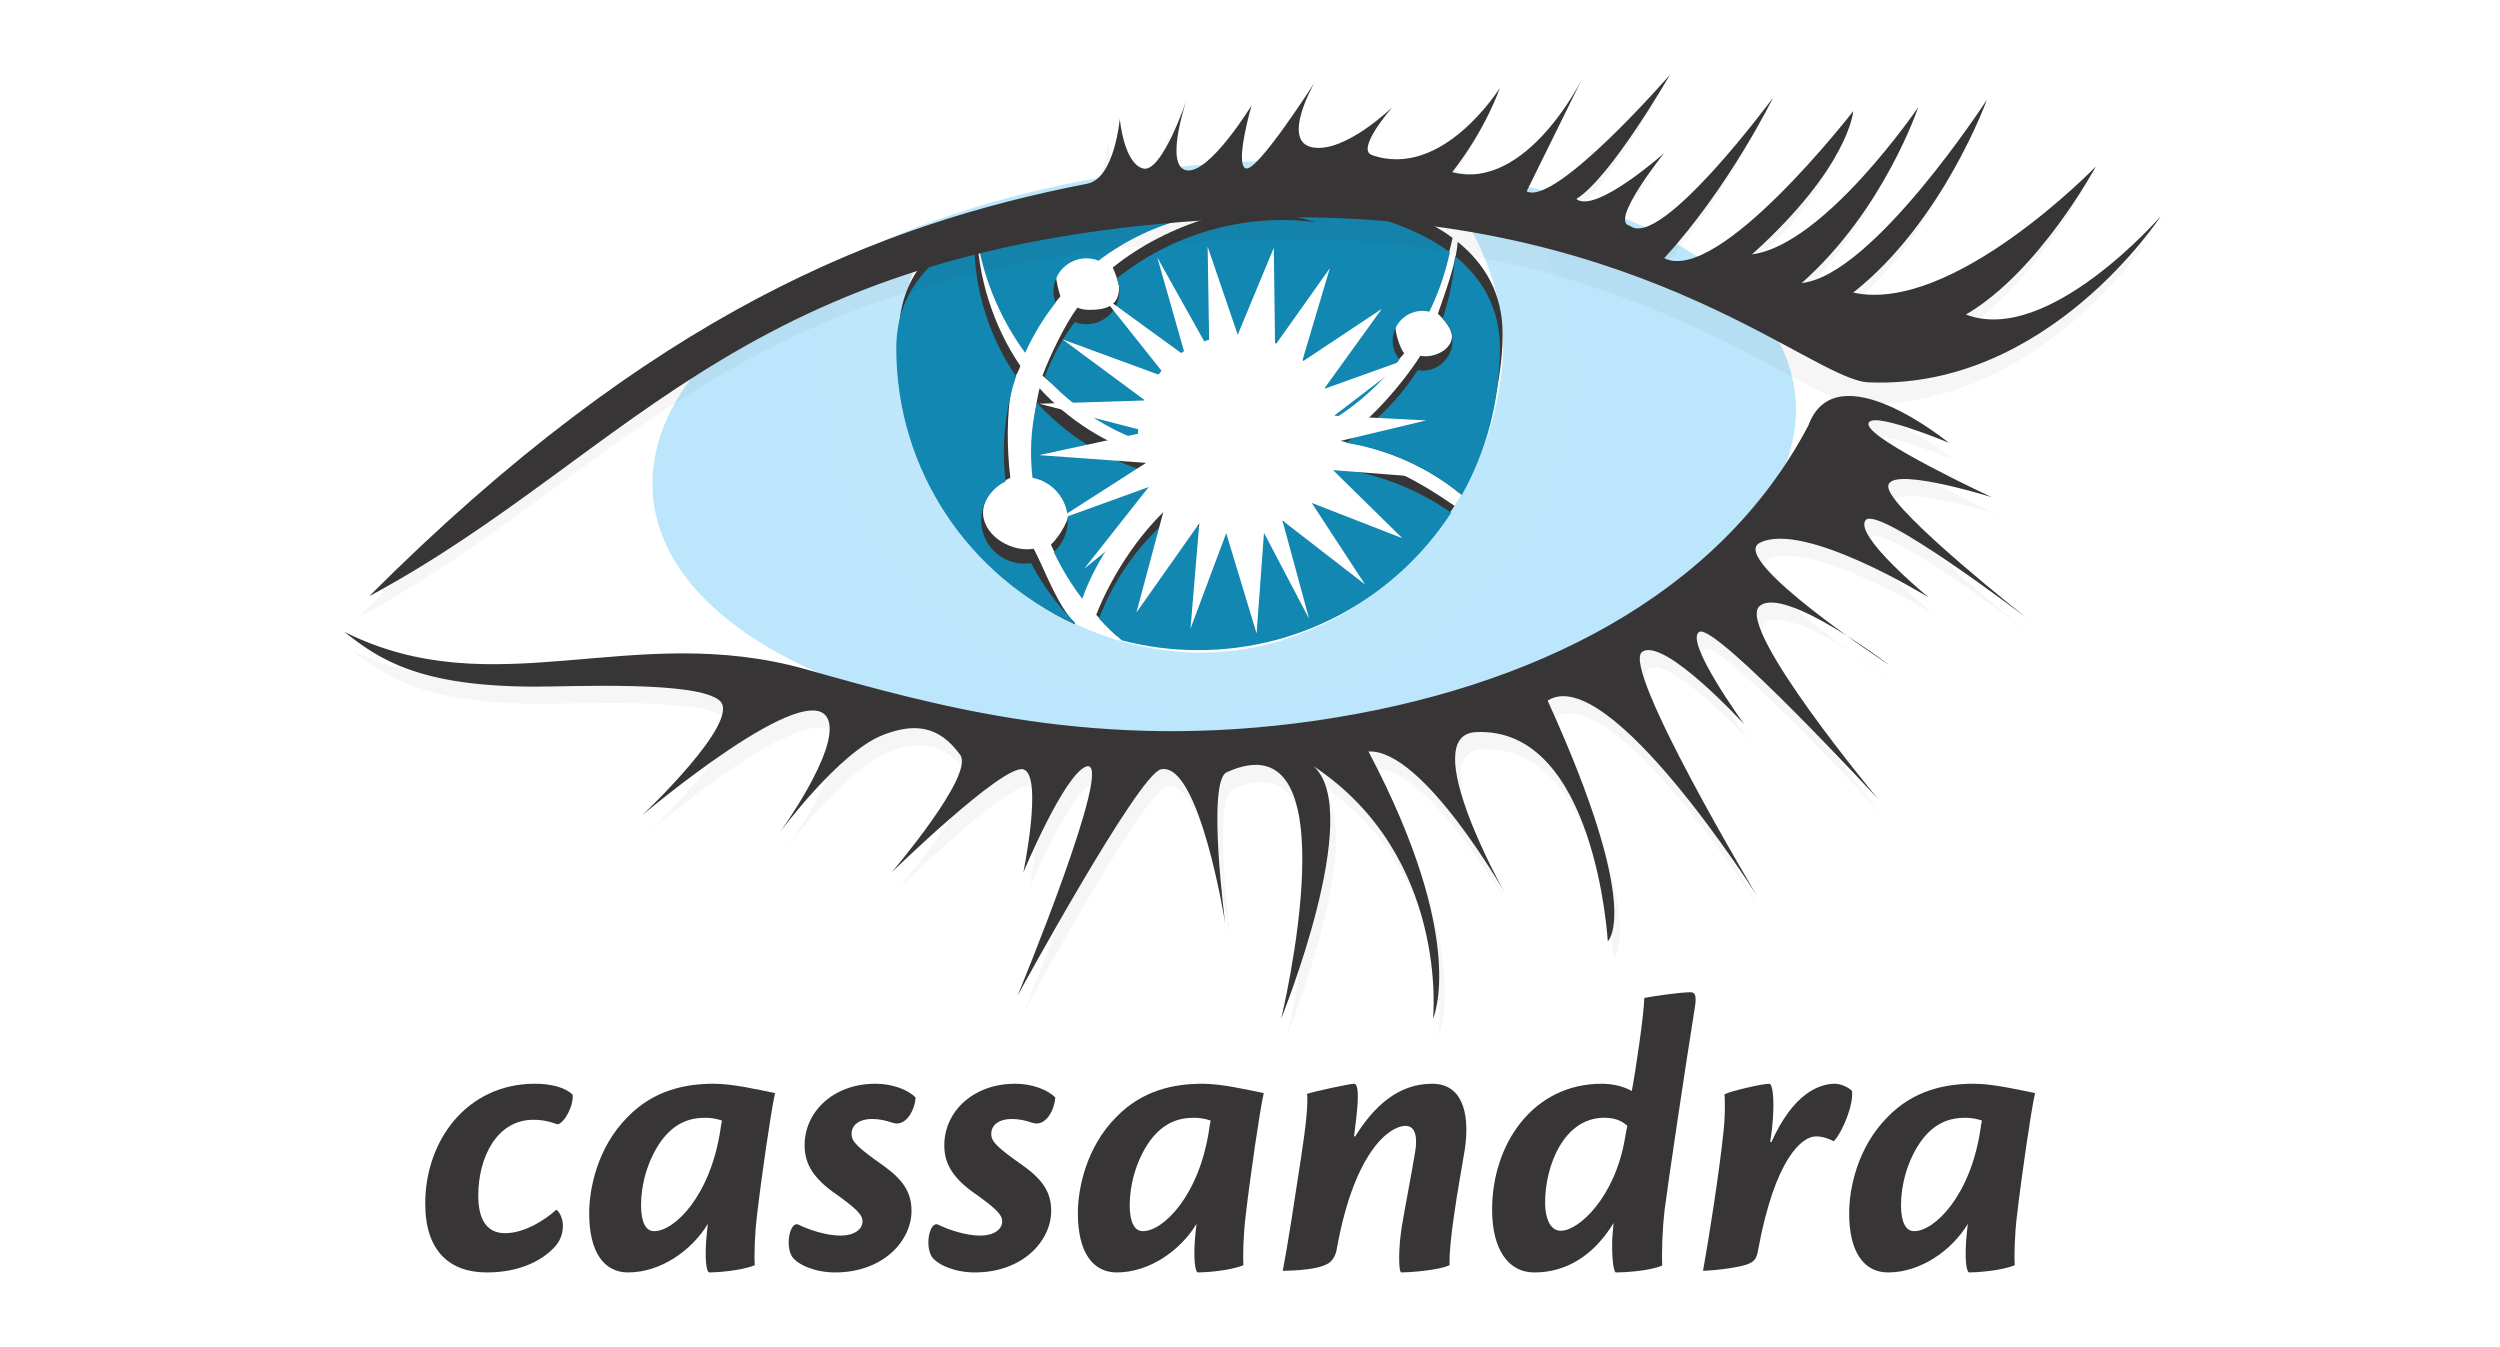 <svg width="167" height="90" viewBox="0 0 167 90" fill="none" xmlns="http://www.w3.org/2000/svg">
<rect width="167" height="90" fill="white"/>
<path d="M35.763 72.394C36.791 72.394 37.765 72.638 38.252 73.125C38.333 73.883 37.657 75.1 37.224 75.1C36.71 74.91 36.223 74.802 35.628 74.802C33.167 74.802 31.949 77.344 31.949 79.86C31.949 81.428 32.49 82.376 33.735 82.376C35.06 82.376 36.412 81.483 37.17 80.807C37.359 80.942 37.602 81.375 37.602 81.862C37.602 82.403 37.44 82.916 36.953 83.403C36.088 84.269 34.627 84.999 32.517 84.999C30.083 84.999 28.406 83.62 28.406 80.401C28.406 76.181 31.192 72.394 35.736 72.394H35.763Z" fill="#373535"/>
<path d="M43.713 82.24C45.039 82.24 47.446 79.914 48.122 75.478C48.149 75.208 48.176 75.127 48.231 74.856C47.933 74.748 47.527 74.667 47.121 74.667C46.12 74.667 45.093 74.965 44.173 76.209C43.227 77.534 42.821 79.184 42.821 80.509C42.821 81.645 43.145 82.24 43.686 82.24H43.713ZM39.358 81.023C39.358 79.428 39.899 76.641 41.928 74.613C43.659 72.828 45.769 72.394 47.69 72.394C48.961 72.394 50.692 72.8 51.774 73.017C51.503 74.207 50.854 78.697 50.556 81.293C50.421 82.403 50.367 83.944 50.421 84.512C49.529 84.891 47.852 84.999 47.392 84.999C47.149 84.999 47.094 83.89 47.176 82.835C47.202 82.484 47.257 81.97 47.283 81.754C46.229 83.511 44.146 84.999 41.955 84.999C40.387 84.999 39.358 83.701 39.358 81.05V81.023V81.023Z" fill="#373535"/>
<path d="M58.508 72.394C59.617 72.394 60.672 72.8 61.159 73.314C61.132 74.072 60.537 75.343 59.59 74.991C59.184 74.856 58.779 74.748 58.238 74.748C57.508 74.748 56.885 75.073 56.885 75.748C56.885 76.262 57.264 76.641 59.076 77.912C60.375 78.859 60.889 79.698 60.889 80.888C60.889 82.862 59.022 84.999 55.776 84.999C54.451 84.999 53.288 84.485 52.909 83.944C52.422 83.133 52.801 81.537 53.342 81.807C54.046 82.159 55.209 82.538 56.155 82.538C57.048 82.538 57.616 82.132 57.616 81.591C57.616 81.132 57.21 80.725 55.56 79.562C54.18 78.534 53.748 77.588 53.748 76.506C53.748 74.261 55.668 72.394 58.481 72.394H58.508Z" fill="#373535"/>
<path d="M67.839 72.394C68.948 72.394 70.003 72.8 70.49 73.314C70.463 74.072 69.868 75.343 68.921 74.991C68.515 74.856 68.109 74.748 67.569 74.748C66.838 74.748 66.216 75.073 66.216 75.748C66.216 76.262 66.595 76.641 68.407 77.912C69.705 78.859 70.219 79.698 70.219 80.888C70.219 82.862 68.353 84.999 65.107 84.999C63.782 84.999 62.619 84.485 62.24 83.944C61.753 83.133 62.132 81.537 62.673 81.807C63.376 82.159 64.539 82.538 65.486 82.538C66.378 82.538 66.946 82.132 66.946 81.591C66.946 81.132 66.54 80.725 64.891 79.562C63.511 78.534 63.079 77.588 63.079 76.506C63.079 74.261 64.999 72.394 67.812 72.394H67.839Z" fill="#373535"/>
<path d="M76.357 82.24C77.683 82.24 80.09 79.914 80.766 75.478C80.793 75.208 80.821 75.127 80.875 74.856C80.577 74.748 80.171 74.667 79.765 74.667C78.764 74.667 77.737 74.965 76.817 76.209C75.871 77.534 75.464 79.184 75.464 80.509C75.464 81.645 75.789 82.24 76.33 82.24H76.357ZM72.002 81.023C72.002 79.428 72.543 76.641 74.572 74.613C76.303 72.828 78.412 72.394 80.333 72.394C81.604 72.394 83.336 72.8 84.418 73.017C84.147 74.207 83.498 78.697 83.201 81.293C83.065 82.403 83.011 83.944 83.065 84.512C82.172 84.891 80.496 84.999 80.036 84.999C79.793 84.999 79.738 83.89 79.819 82.835C79.846 82.484 79.9 81.97 79.927 81.754C78.873 83.511 76.79 84.999 74.6 84.999C73.03 84.999 72.002 83.701 72.002 81.05V81.023V81.023Z" fill="#373535"/>
<path d="M90.529 75.91C91.773 73.909 93.396 72.394 95.668 72.394C97.588 72.394 98.21 74.18 97.859 76.722C97.67 77.912 97.345 79.616 97.129 81.185C96.939 82.511 96.804 83.7 96.832 84.512C96.128 84.864 94.072 84.999 93.612 84.999C93.423 84.999 93.396 83.511 93.639 81.942C93.855 80.644 94.316 78.291 94.532 76.938C94.668 76.154 94.64 75.207 93.883 75.207C92.882 75.207 90.502 76.804 89.312 83.349C89.23 83.89 89.014 84.214 88.716 84.403C88.311 84.647 87.445 84.864 85.688 84.891C86.012 83.241 86.526 79.86 86.905 77.371C87.256 75.1 87.391 73.639 87.31 73.071C87.77 72.908 90.178 72.394 90.447 72.394C90.746 72.394 90.799 73.233 90.529 75.262C90.502 75.451 90.475 75.748 90.447 75.91H90.529Z" fill="#373535"/>
<path d="M104.27 82.213C105.459 82.213 107.867 79.995 108.543 76.073C108.571 75.857 108.652 75.451 108.706 75.207C108.354 74.883 107.894 74.666 107.164 74.666C104.431 74.666 103.214 77.939 103.214 80.293C103.214 81.564 103.648 82.213 104.242 82.213H104.27ZM102.485 84.999C100.754 84.999 99.672 83.457 99.672 80.807C99.672 76.425 102.403 72.394 107.001 72.394C107.813 72.394 108.543 72.611 109.003 72.881C109.246 71.637 109.814 67.796 109.842 66.66C110.598 66.525 112.222 66.282 112.951 66.282C113.25 66.282 113.331 66.579 113.222 67.255C112.573 71.313 111.411 79.103 111.194 80.834C111.031 82.294 111.005 83.728 111.031 84.539C110.166 84.918 108.408 84.999 107.948 84.999C107.758 84.999 107.65 83.755 107.704 82.646C107.732 82.294 107.786 81.78 107.786 81.699C106.433 83.917 104.567 84.999 102.511 84.999H102.485Z" fill="#373535"/>
<path d="M118.332 76.29C119.766 73.097 121.469 72.394 122.579 72.394C122.931 72.394 123.471 72.611 123.715 72.881C123.823 73.774 123.12 75.559 122.498 76.235C122.172 76.073 121.768 75.91 121.308 75.91C120.387 75.91 118.575 77.344 117.439 83.511C117.358 84.025 117.196 84.242 116.899 84.377C116.439 84.647 114.627 84.864 113.762 84.891C114.166 82.672 114.869 78.156 115.14 75.505C115.222 74.828 115.248 73.584 115.195 73.097C115.708 72.854 117.737 72.394 118.197 72.394C118.441 72.394 118.63 73.882 118.25 76.29H118.332Z" fill="#373535"/>
<path d="M127.879 82.24C129.206 82.24 131.612 79.914 132.289 75.478C132.315 75.208 132.343 75.127 132.397 74.856C132.1 74.748 131.694 74.667 131.288 74.667C130.287 74.667 129.259 74.965 128.339 76.209C127.393 77.534 126.987 79.184 126.987 80.509C126.987 81.645 127.311 82.24 127.853 82.24H127.879ZM123.524 81.023C123.524 79.428 124.066 76.641 126.094 74.613C127.825 72.828 129.935 72.394 131.856 72.394C133.127 72.394 134.858 72.8 135.941 73.017C135.67 74.207 135.021 78.697 134.723 81.293C134.588 82.403 134.533 83.944 134.588 84.512C133.695 84.891 132.018 84.999 131.558 84.999C131.315 84.999 131.261 83.89 131.342 82.835C131.369 82.484 131.423 81.97 131.451 81.754C130.395 83.511 128.313 84.999 126.122 84.999C124.553 84.999 123.524 83.701 123.524 81.05V81.023V81.023Z" fill="#373535"/>
<path d="M119.936 26.561C120.829 36.958 104.467 46.853 83.391 48.662C62.316 50.47 44.507 43.505 43.616 33.109C42.723 22.711 59.086 12.816 80.161 11.008C101.237 9.2 119.045 16.163 119.936 26.561Z" fill="#BBE6FB"/>
<g opacity="0.35">
<g opacity="0.35">
<path opacity="0.35" d="M80.777 12.231C72.738 12.101 63.331 15.293 56.331 18.282C55.602 20.381 55.21 22.614 55.21 24.929C55.21 37.262 66.346 47.261 80.084 47.261C93.821 47.261 104.957 37.262 104.957 24.929C104.957 21.026 103.84 17.359 101.879 14.166C96.279 13.296 88.577 12.358 80.777 12.231Z" fill="white"/>
</g>
</g>
<path d="M80.083 12.224C75.632 11.952 67.96 14.274 61.563 16.591C60.592 18.884 60.052 21.395 60.052 24.029C60.052 34.835 69.849 43.595 80.213 43.595C90.509 43.595 99.619 34.821 100.375 24.029C100.621 20.515 99.411 17.203 97.731 14.348C91.099 13.18 84.061 12.467 80.083 12.224Z" fill="white"/>
<path d="M68.662 22.61C69.208 21.401 70.035 20.809 70.836 19.795C70.747 19.555 70.552 18.77 70.552 18.498C70.552 17.283 71.538 16.297 72.753 16.297C73.04 16.297 73.314 16.354 73.565 16.454C77.207 13.678 82.003 12.467 86.822 13.544C87.262 13.644 87.694 13.764 88.118 13.896C83.355 13.235 77.986 14.922 74.334 17.87C74.446 18.133 74.755 18.885 74.755 19.188C74.755 20.403 73.969 20.699 72.753 20.699C72.477 20.699 72.213 20.646 71.969 20.553C71.145 21.66 70.134 23.771 69.639 25.09C71.659 26.896 73.483 27.551 75.861 28.439C75.855 28.326 75.942 28.221 75.942 28.106C75.942 24.442 79.168 21.464 82.833 21.464C86.117 21.464 88.836 23.852 89.367 26.985C91.005 25.942 92.59 25.143 93.797 23.598C93.516 23.255 93.212 22.282 93.212 21.802C93.212 20.7 94.106 19.806 95.209 19.806C95.365 19.806 95.515 19.828 95.661 19.862C96.274 18.602 96.737 17.267 97.033 15.89C91.302 11.647 80.215 12.226 80.215 12.226C80.215 12.226 71.392 11.766 65.42 14.677C65.818 17.556 66.967 20.294 68.662 22.61Z" fill="#373535"/>
<path d="M96.05 20.958C96.455 21.323 96.676 21.643 96.85 21.956C97.386 22.919 96.311 23.801 95.208 23.801C95.096 23.801 94.988 23.786 94.88 23.768C93.638 25.709 91.462 28.199 89.528 29.453C92.493 29.938 95.288 31.125 97.513 32.96C99.132 30.058 100.375 25.867 100.375 22.307C100.375 19.597 99.179 17.611 97.373 16.154C97.278 17.605 96.503 19.635 96.05 20.958Z" fill="#373535"/>
<path d="M71.986 39.341C72.974 36.613 75.404 34.5 77.702 32.64C77.366 32.18 76.861 31.04 76.651 30.5C73.848 29.648 71.368 28.052 69.444 25.94C69.43 26.001 69.412 26.061 69.398 26.122C69.035 27.745 68.969 29.372 69.149 30.959C70.491 31.209 71.507 32.385 71.507 33.8C71.507 34.639 70.772 35.855 70.201 36.384C70.822 37.723 71.245 38.368 71.986 39.341Z" fill="#373535"/>
<path d="M71.813 41.631C70.635 40.459 69.82 38.123 69.055 36.656C68.912 36.677 68.766 36.693 68.616 36.693C67.018 36.693 65.344 35.352 65.722 33.8C65.932 32.941 66.525 32.379 67.49 31.911C67.27 30.132 67.21 27.575 67.624 25.726C67.742 25.197 67.993 24.949 68.159 24.445C66.396 21.865 65.256 18.478 65.256 15.118C65.256 14.996 65.263 14.875 65.265 14.753C62.286 16.247 60.052 18.601 60.052 22.307C60.052 30.504 64.773 38.545 71.797 41.697C71.803 41.675 71.807 41.653 71.813 41.631Z" fill="#373535"/>
<path d="M89.086 30.298C88.178 32.88 85.724 34.734 82.831 34.734C81.284 34.734 79.865 34.201 78.737 33.314C76.411 35.125 74.302 38.306 73.23 41.066C73.711 41.584 74.046 42.01 74.586 42.469C76.212 42.893 78.453 42.469 80.213 42.469C87.296 42.469 93.569 39.318 97.166 33.793C94.774 32.137 91.954 30.561 89.086 30.298Z" fill="#373535"/>
<path d="M68.481 23.569C69.027 22.36 69.712 21.241 70.513 20.227C70.424 19.988 70.372 19.729 70.372 19.457C70.372 18.242 71.357 17.256 72.573 17.256C72.859 17.256 73.133 17.313 73.384 17.413C77.027 14.636 81.822 13.426 86.641 14.504C87.082 14.603 87.513 14.723 87.937 14.854C83.174 14.194 78.253 15.654 74.601 18.602C74.713 18.865 74.773 19.154 74.773 19.457C74.773 20.672 73.788 21.658 72.573 21.658C72.296 21.658 72.033 21.605 71.789 21.512C70.964 22.619 70.29 23.843 69.795 25.163C71.529 27.032 73.658 28.51 76.035 29.398C76.029 29.285 76.018 29.173 76.018 29.058C76.018 25.393 78.988 22.423 82.652 22.423C85.936 22.423 88.655 24.811 89.186 27.944C90.825 26.901 92.281 25.562 93.487 24.017C93.206 23.674 93.031 23.24 93.031 22.762C93.031 21.659 93.926 20.765 95.029 20.765C95.185 20.765 95.335 20.787 95.481 20.821C96.094 19.561 96.556 18.226 96.852 16.849C91.122 12.606 80.034 13.185 80.034 13.185C80.034 13.185 71.212 12.725 65.239 15.636C65.638 18.515 66.787 21.253 68.481 23.569Z" fill="#1287B1"/>
<path d="M96.361 21.285C96.766 21.65 97.026 22.174 97.026 22.762C97.026 23.865 96.131 24.759 95.028 24.759C94.916 24.759 94.808 24.744 94.701 24.726C93.458 26.668 91.812 28.323 89.878 29.576C92.736 30.023 95.426 31.236 97.65 33.07C99.27 30.168 100.195 26.825 100.195 23.265C100.195 20.555 98.999 18.569 97.193 17.112C97.099 18.564 96.815 19.963 96.361 21.285Z" fill="#1287B1"/>
<path d="M72.293 39.997C73.281 37.269 74.997 34.822 77.296 32.963C76.959 32.502 76.682 31.999 76.472 31.459C73.668 30.607 71.188 29.011 69.265 26.898C69.251 26.96 69.233 27.02 69.218 27.081C68.856 28.704 68.789 30.331 68.97 31.918C70.311 32.168 71.328 33.344 71.328 34.759C71.328 35.598 70.968 36.352 70.397 36.881C70.915 37.979 71.552 39.025 72.293 39.997Z" fill="#1287B1"/>
<path d="M71.807 41.599C70.629 40.427 69.64 39.082 68.876 37.615C68.732 37.637 68.586 37.651 68.437 37.651C66.839 37.651 65.543 36.356 65.543 34.759C65.543 33.614 66.21 32.627 67.176 32.158C66.956 30.38 67.031 28.534 67.444 26.684C67.563 26.156 67.707 25.64 67.873 25.136C66.11 22.556 65.077 19.437 65.077 16.077C65.077 15.955 65.083 15.833 65.086 15.712C62.106 17.206 59.872 19.561 59.872 23.266C59.872 31.464 64.767 38.513 71.792 41.665C71.797 41.643 71.802 41.62 71.807 41.599Z" fill="#1287B1"/>
<path d="M88.906 31.258C87.999 33.84 85.544 35.694 82.652 35.694C81.105 35.694 79.686 35.161 78.558 34.274C76.232 36.085 74.477 38.553 73.405 41.313C73.886 41.831 74.4 42.319 74.94 42.778C76.567 43.202 78.273 43.429 80.034 43.429C87.117 43.429 93.344 39.772 96.94 34.247C94.549 32.591 91.775 31.521 88.906 31.258Z" fill="#1287B1"/>
<path d="M89.141 29.547L95.271 28.085L89.118 27.771L94.126 23.944L88.444 25.981L92.305 20.63L86.972 24.174L88.837 17.91L85.174 23.073L85.091 16.549L82.681 22.361L80.671 16.48L80.78 23.407L77.308 17.198L79.187 23.791L73.554 19.695L77.966 25.239L70.973 22.668L76.492 26.751L69.415 26.969L76.651 28.836L69.409 30.402L76.558 30.92L70.529 34.78L76.737 32.53L72.43 37.985L77.872 33.595L75.913 40.915L80.114 34.958L79.525 41.994L81.911 35.616L83.941 42.319L84.434 35.596L87.448 41.332L85.667 34.771L91.185 39.045L87.623 33.595L93.677 35.954L89.048 31.405L95.255 31.893L89.141 29.547Z" fill="white"/>
<g opacity="0.35">
<g opacity="0.35">
<path opacity="0.35" d="M23.885 41.274C42.896 22.264 58.079 16.395 71.859 13.716C73.682 13.361 74.027 9.377 74.027 9.377C74.027 9.377 74.282 12.312 75.559 12.694C76.834 13.077 78.493 8.101 78.493 8.101C78.493 8.101 76.962 12.567 78.493 12.822C80.024 13.077 82.831 8.484 82.831 8.484C82.831 8.484 81.683 12.439 82.449 12.694C83.213 12.95 87.041 6.953 87.041 6.953C87.041 6.953 84.744 10.908 86.913 11.291C89.083 11.674 92.248 8.592 92.248 8.592C92.248 8.592 89.759 11.412 90.868 11.801C95.59 13.461 99.41 7.325 99.41 7.325C99.41 7.325 98.525 10.015 96.228 12.95C101.203 14.225 104.899 6.73 104.899 6.73L101.203 14.225C103.117 15.247 110.773 6.443 110.773 6.443C110.773 6.443 106.818 13.333 104.521 14.736C105.797 15.757 110.39 11.674 110.39 11.674C110.39 11.674 106.69 16.267 108.094 16.522C110.135 18.181 117.662 7.974 117.662 7.974C117.662 7.974 114.728 13.97 110.39 18.691C114.016 20.505 123.022 8.867 123.022 8.867C123.022 8.867 122.767 12.567 116.259 18.436C121.108 17.798 127.36 8.611 127.36 8.611C127.36 8.611 125.063 15.501 119.576 20.349C124.337 19.854 131.952 8.101 131.952 8.101C131.952 8.101 129.018 16.267 123.022 20.988C129.657 22.455 139.226 12.567 139.226 12.567C139.226 12.567 135.462 19.585 130.549 22.455C136.036 24.56 143.564 15.884 143.564 15.884C143.564 15.884 136.036 27.495 124.043 26.985C120.108 26.817 108.205 15.046 82.703 16.012C49.02 17.288 41.875 31.578 23.885 41.274Z" fill="#373535"/>
</g>
</g>
<path d="M24.66 39.83C43.671 20.82 58.854 14.951 72.634 12.271C74.458 11.917 74.803 7.933 74.803 7.933C74.803 7.933 75.057 10.868 76.334 11.251C77.61 11.633 79.268 6.658 79.268 6.658C79.268 6.658 77.737 11.124 79.268 11.378C80.799 11.633 83.606 7.04 83.606 7.04C83.606 7.04 82.458 10.995 83.223 11.251C83.989 11.506 87.816 5.509 87.816 5.509C87.816 5.509 85.519 9.464 87.689 9.847C89.858 10.23 93.023 7.148 93.023 7.148C93.023 7.148 90.535 9.968 91.644 10.357C96.365 12.016 100.184 5.881 100.184 5.881C100.184 5.881 99.299 8.571 97.003 11.506C101.979 12.782 105.674 5.285 105.674 5.285L101.979 12.782C103.893 13.802 111.548 5 111.548 5C111.548 5 107.593 11.888 105.297 13.292C106.572 14.313 111.166 10.23 111.166 10.23C111.166 10.23 107.466 14.823 108.869 15.078C110.91 16.737 118.438 6.53 118.438 6.53C118.438 6.53 115.503 12.527 111.166 17.247C114.792 19.062 123.797 7.423 123.797 7.423C123.797 7.423 123.542 11.124 117.035 16.993C121.883 16.354 128.135 7.168 128.135 7.168C128.135 7.168 125.839 14.058 120.352 18.906C125.112 18.411 132.727 6.658 132.727 6.658C132.727 6.658 129.794 14.823 123.797 19.544C130.432 21.011 140.001 11.124 140.001 11.124C140.001 11.124 136.237 18.14 131.324 21.011C136.811 23.116 144.339 14.44 144.339 14.44C144.339 14.44 136.811 26.051 124.817 25.541C120.883 25.373 108.98 13.602 83.478 14.568C49.795 15.844 42.65 30.134 24.66 39.83Z" fill="#373535"/>
<g opacity="0.35">
<g opacity="0.35">
<path opacity="0.35" d="M23.382 43.358C33.429 48.398 42.617 42.593 54.195 45.855C62.998 48.337 73.716 51.396 88.26 49.29C102.805 47.186 115.246 40.87 121.18 29.578C123.029 24.539 130.557 30.727 130.557 30.727C130.557 30.727 125.071 28.43 125.199 29.515C125.326 30.599 133.428 34.363 133.428 34.363C133.428 34.363 126.091 32.066 126.538 33.788C126.985 35.511 135.724 42.401 135.724 42.401C135.724 42.401 125.836 34.873 125.007 35.894C124.177 36.915 129.217 41.062 129.217 41.062C129.217 41.062 120.86 35.894 117.925 37.418C115.814 38.513 126.602 45.591 126.602 45.591C126.602 45.591 119.584 40.232 117.925 41.635C116.267 43.039 125.836 54.522 125.836 54.522C125.836 54.522 114.99 42.783 113.907 43.358C112.821 43.932 116.904 49.546 116.904 49.546C116.904 49.546 111.546 43.677 110.079 44.698C108.612 45.718 117.734 60.965 117.734 60.965C117.734 60.965 107.846 45.336 103.763 47.95C110.175 62.018 107.782 64.028 107.782 64.028C107.782 64.028 106.964 49.676 98.978 50.056C94.959 50.248 100.892 60.773 100.892 60.773C100.892 60.773 95.431 51.16 91.795 51.351C98.497 64.035 96.108 69.194 96.108 69.194C96.108 69.194 97.216 58.361 88.126 52.333C91.571 55.394 85.965 69.194 85.965 69.194C85.965 69.194 90.896 48.859 82.328 52.736C80.974 53.347 82.232 62.879 82.232 62.879C82.232 62.879 80.509 51.969 77.927 52.544C76.42 52.878 68.357 67.663 68.357 67.663C68.357 67.663 74.96 51.683 72.951 52.353C71.487 52.841 68.74 59.434 68.74 59.434C68.74 59.434 70.079 52.927 68.74 52.544C67.401 52.161 59.936 59.434 59.936 59.434C59.936 59.434 65.487 52.927 64.529 51.587C63.079 49.557 61.379 49.462 59.362 50.248C56.427 51.391 52.472 56.754 52.472 56.754C52.472 56.754 56.414 51.324 55.725 49.29C54.619 46.022 43.286 55.606 43.286 55.606C43.286 55.606 49.984 49.29 48.453 47.95C46.922 46.611 38.609 47.025 36.013 47.018C28.358 46.994 25.706 45.199 23.382 43.358Z" fill="#373535"/>
</g>
</g>
<path d="M23 42.206C33.047 47.246 42.234 41.441 53.812 44.705C62.615 47.185 73.334 50.245 87.879 48.139C102.424 46.034 114.863 39.718 120.797 28.427C122.647 23.387 130.174 29.575 130.174 29.575C130.174 29.575 124.688 27.279 124.816 28.363C124.944 29.447 133.046 33.211 133.046 33.211C133.046 33.211 125.709 30.915 126.156 32.638C126.602 34.36 135.342 41.25 135.342 41.25C135.342 41.25 125.454 33.721 124.625 34.743C123.796 35.763 128.835 39.91 128.835 39.91C128.835 39.91 120.478 34.743 117.543 36.266C115.432 37.361 126.219 44.439 126.219 44.439C126.219 44.439 119.201 39.08 117.543 40.484C115.884 41.888 125.455 53.371 125.455 53.371C125.455 53.371 114.608 41.632 113.524 42.206C112.44 42.781 116.523 48.394 116.523 48.394C116.523 48.394 111.163 42.525 109.697 43.546C108.229 44.567 117.352 59.814 117.352 59.814C117.352 59.814 107.464 44.184 103.381 46.8C109.792 60.866 107.4 62.876 107.4 62.876C107.4 62.876 106.582 48.525 98.596 48.905C94.577 49.097 100.509 59.622 100.509 59.622C100.509 59.622 95.049 50.008 91.413 50.2C98.116 62.884 95.726 68.043 95.726 68.043C95.726 68.043 96.834 57.209 87.744 51.181C91.188 54.243 85.582 68.043 85.582 68.043C85.582 68.043 90.515 47.707 81.946 51.584C80.592 52.196 81.851 61.728 81.851 61.728C81.851 61.728 80.127 50.819 77.545 51.393C76.038 51.727 67.974 66.512 67.974 66.512C67.974 66.512 74.578 50.531 72.568 51.202C71.104 51.689 68.358 58.282 68.358 58.282C68.358 58.282 69.698 51.776 68.358 51.393C67.018 51.01 59.554 58.282 59.554 58.282C59.554 58.282 65.105 51.776 64.147 50.436C62.697 48.405 60.997 48.311 58.98 49.097C56.044 50.24 52.09 55.603 52.09 55.603C52.09 55.603 56.032 50.172 55.343 48.139C54.237 44.871 42.904 54.455 42.904 54.455C42.904 54.455 49.602 48.139 48.071 46.8C46.54 45.46 38.227 45.874 35.631 45.867C27.976 45.842 25.324 44.047 23 42.206Z" fill="#373535"/>
</svg>
